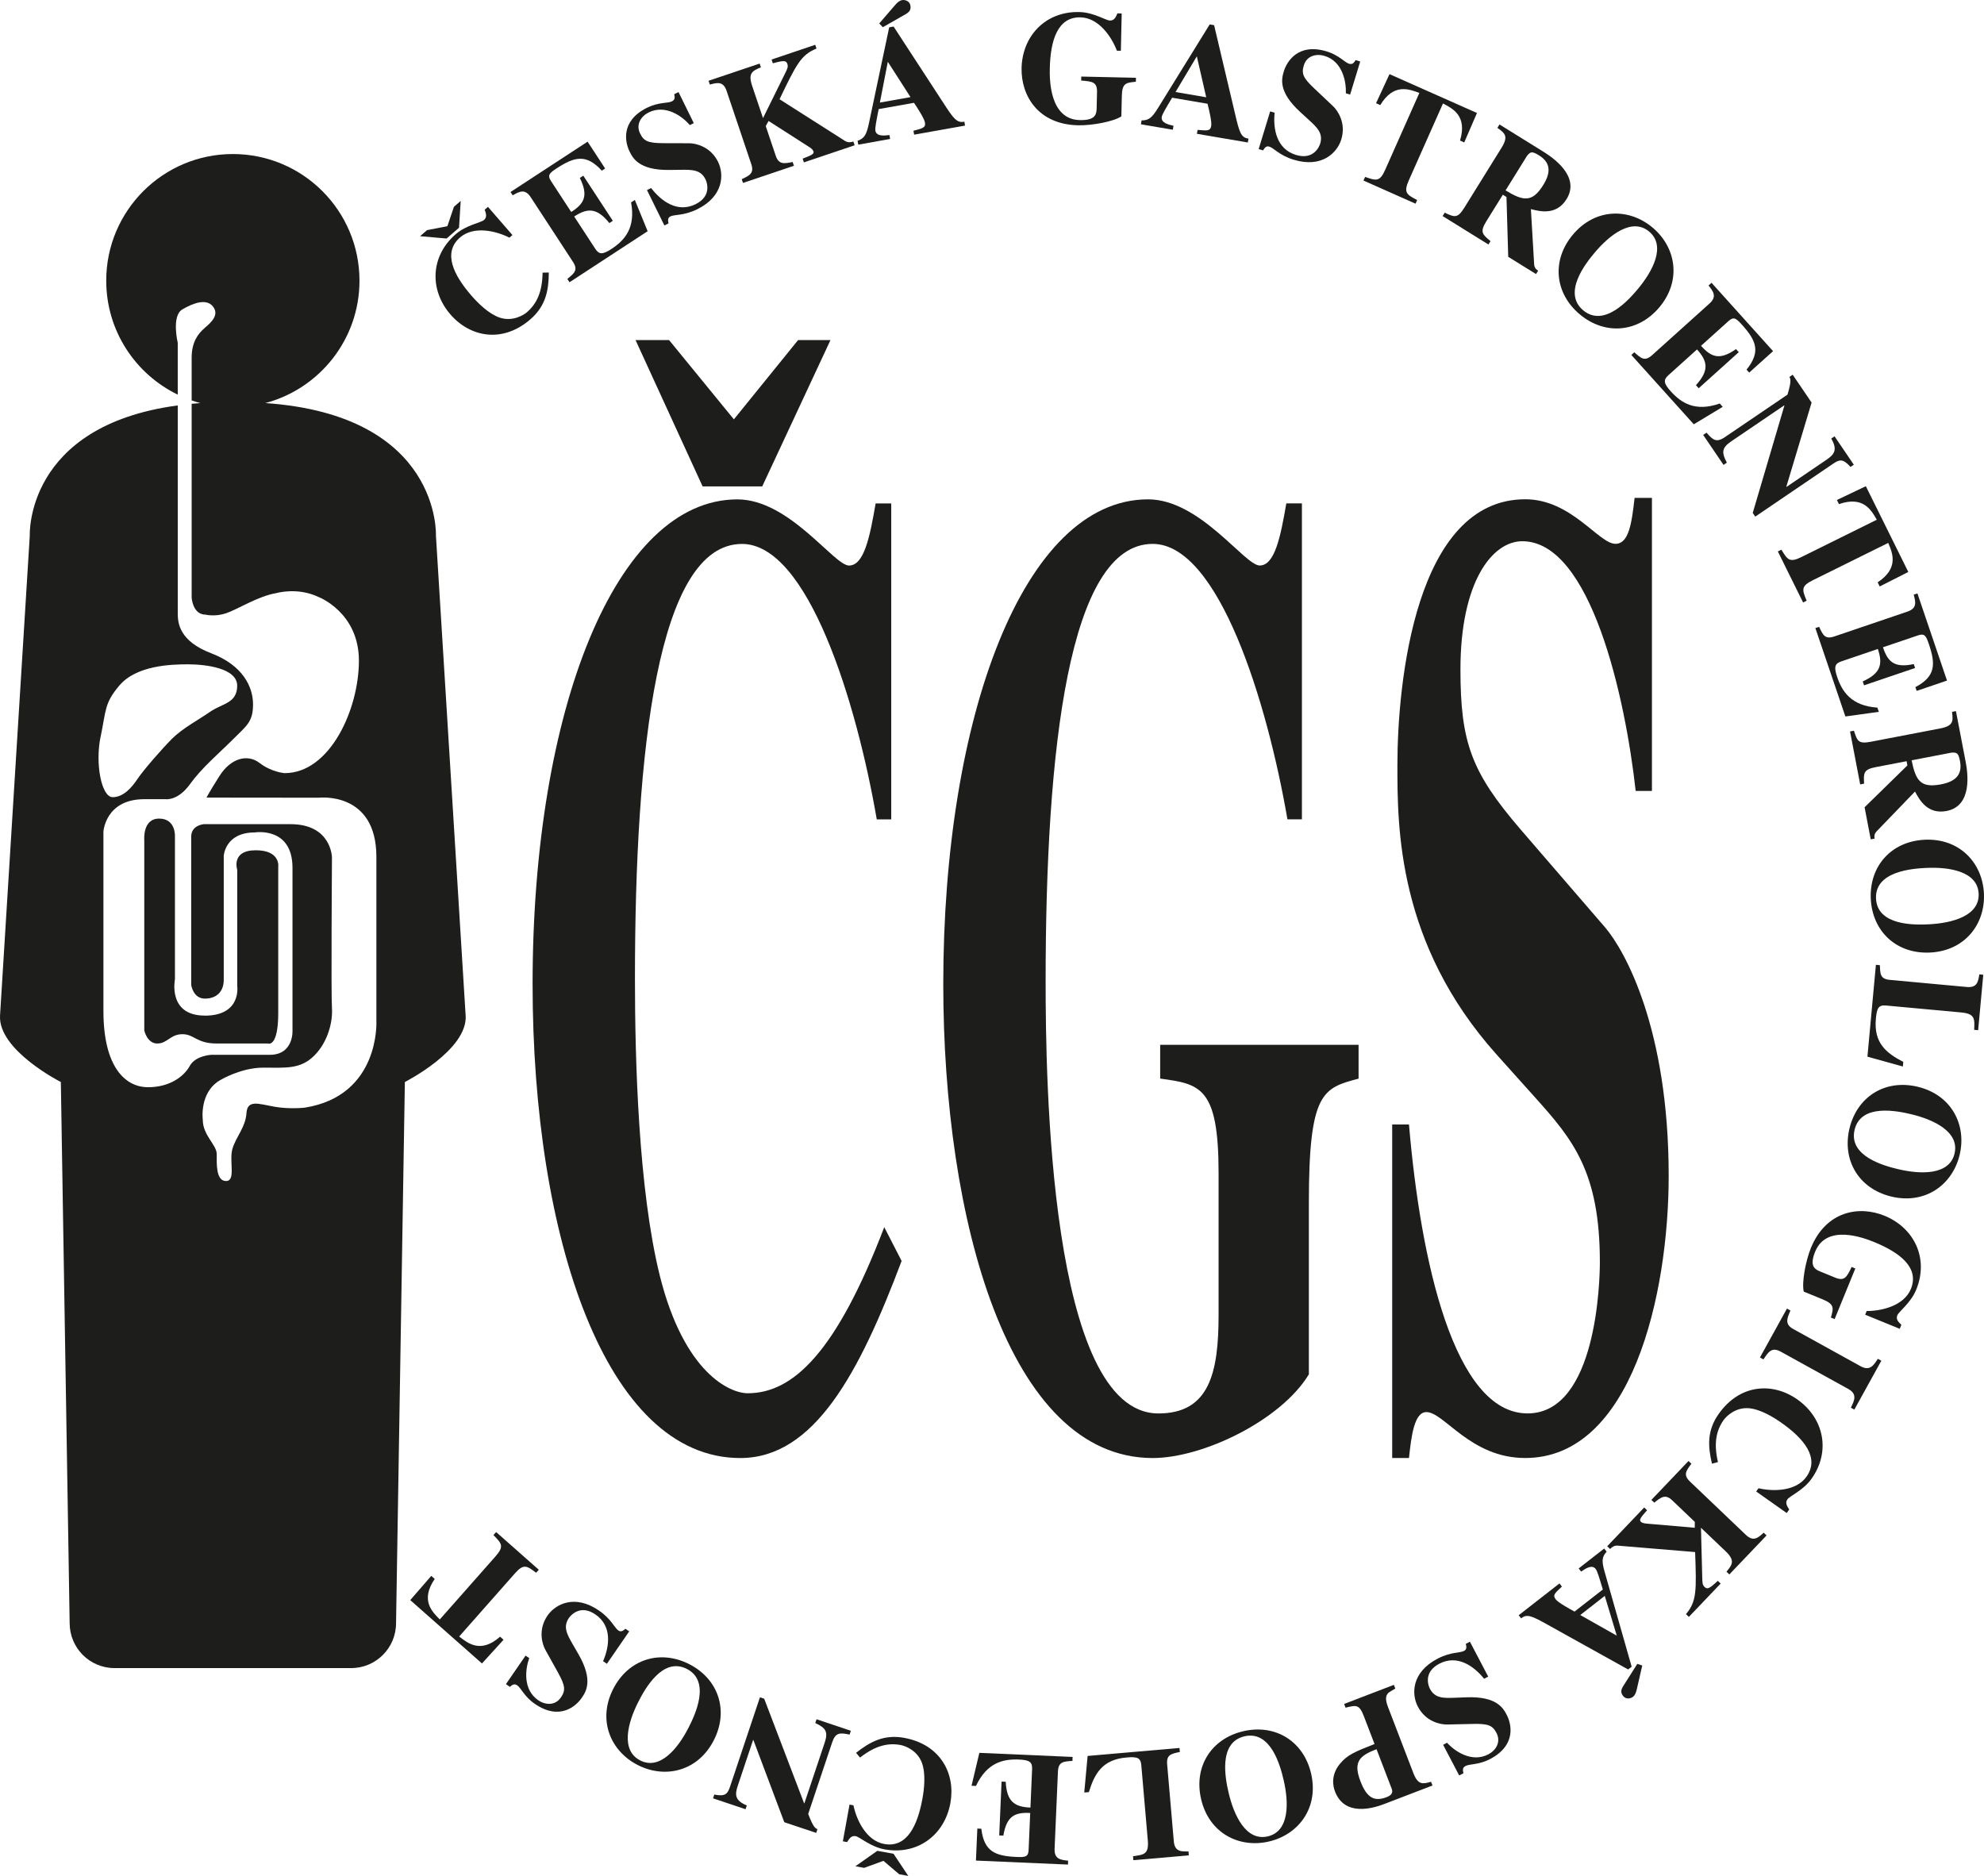 <?xml version="1.0" encoding="UTF-8"?>
<svg id="Vrstva_1" data-name="Vrstva 1" xmlns="http://www.w3.org/2000/svg" viewBox="0 0 522.38 493.95">
  <defs>
    <style>
      .cls-1 {
        fill: #1d1d1b;
      }
    </style>
  </defs>
  <path class="cls-1" d="M120.86,59.96l-3.27,2.84-6.98-.61,1.84-1.6,5.34-1.02,1.73-5.12,1.78-1.54-.44,7.05ZM144.5,71.75c-.03,4.64-.77,8.79-4.83,12.31-7.39,6.42-15.9,4.69-21.05-1.24-5.59-6.44-5.32-15.35,1.34-21.13,2.85-2.48,6.65-3.04,7.47-3.76.86-.74.56-1.66.19-2.72l.86-.74,6.44,7.42-.79.69c-3.51-1.79-9.39-3.19-13.01-.05-4.63,4.02-1.65,9.95,3,15.3,1.65,1.9,4.49,4.78,7.42,5.79,3.32,1.13,6.23-.57,7.22-1.43,2.47-2.15,4.03-5.17,4.1-10.4l1.64-.03Z"/>
  <path class="cls-1" d="M134.42,50.56l20.29-13.26,4.62,7.07-.88.57c-4.07-4.46-7.14-3.71-11.89-.61-1.93,1.26-2.47,1.82-1.49,3.33l5.33,8.16c3.4-2.17,4.6-4.26,2.27-8.96l.91-.6,7.77,11.88-.91.6c-3.29-4.12-5.78-4-9.26-1.73l5.56,8.51c1.01,1.55,1.95,1.53,4.24.04,3.44-2.25,6.43-5.51,5.18-12.27l.99-.64,3.37,8.23-20.57,13.44-.57-.88c1.87-1.52,2.89-2.34,1.46-4.52l-11.12-17.02c-1.52-2.32-3.04-1.43-4.73-.47l-.57-.88Z"/>
  <path class="cls-1" d="M181.63,32.93c-1.98-2.3-6.37-5.52-10.82-3.33-1.96.96-3.48,3.11-2.27,5.56,1,2.04,2.13,2.51,6.07,2.54l6.89.02c1.6.01,5.54.79,7.56,4.89,1.63,3.32,1.46,9.06-5.47,12.48-3.58,1.76-5.9,1.32-7.07,1.89-.79.39-.65,1.16-.5,1.84l-1.09.54-4.58-9.31,1.09-.54c2.63,3.43,6.91,6.62,11.69,4.26,4.52-2.23,2.87-6.05,2.63-6.54-1.24-2.53-3.46-2.56-6.48-2.52l-3.12.04c-7.96.08-9.56-3.16-10.41-4.89-1.13-2.3-2.49-8,4.67-11.52,3.01-1.48,5.4-1.11,6.49-1.65.87-.43.78-1.09.61-1.89l1.13-.56,4.02,8.18-1.05.52Z"/>
  <path class="cls-1" d="M225.03,38.25l-13.37,4.51-.33-.99c2.4-.9,3.08-1.26,2.86-1.89-.18-.52-.65-.89-1.54-1.43l-10.29-6.6-.74,1.36,2.63,7.8c.8,2.39,2.25,2.08,4.45,1.65l.34.99-13.41,4.52-.34-.99c2.11-.98,3.33-1.57,2.51-3.99l-6.49-19.26c-.88-2.63-2.54-2.16-4.41-1.66l-.34-1,13.45-4.53.33.99c-2.13.9-3.46,1.43-2.31,4.85l2.87,8.52,5.72-11.59c.71-1.44.95-1.91.69-2.67-.31-.92-.91-.98-3.82-.17l-.34-.99,11.5-3.88.33.99c-4.1,1.65-5.35,4.24-9.73,13.34l17.21,10.96c.84.51,1.42.41,2.23.18l.34.99Z"/>
  <path class="cls-1" d="M254.09,33.07l-13.4,2.39-.18-1.03c2.53-.66,3.26-.84,3.02-2.2-.2-1.12-2.07-3.94-2.88-5.16l-9.3,1.66c-.63,3.18-.98,5-.87,5.66.28,1.57,2.29,1.34,3.71,1.17l.18,1.03-8.39,1.5-.18-1.03c2.17-.73,2.5-2.24,3.19-5.56l5.13-24.3,1.16-.21,13.1,20.1c2.65,4.09,3.56,5.38,5.53,4.94l.18,1.03ZM232.44,7.16l-.94-.98,4.17-4.84c.95-1.11,1.53-1.25,1.86-1.31.7-.13,1.96.2,2.17,1.4.15.83.02,1.57-1.17,2.26l-6.08,3.47ZM239.73,25.57l-5.97-9.3-2.09,10.74,8.06-1.44Z"/>
  <path class="cls-1" d="M299.07,21.53c-2.61.24-3.62.34-3.7,3.78l-.12,5.33c-2.05,1.38-7.74,2.43-11.4,2.35-10.5-.23-15.03-7.77-14.87-15.08.18-8.27,6.13-14.95,15.2-14.74,3.78.08,6.97,2.21,8.06,2.24,1.13.03,1.53-.85,1.97-1.89l1.13.03-.22,9.82-1.05-.02c-1.39-3.69-4.81-8.68-9.59-8.78-6.09-.14-7.91,6.21-8.07,13.43-.07,2.98-.05,13.44,7.89,13.62,3.7.08,4.4-1.16,4.44-2.97l.1-4.41c.06-2.69-1.28-2.8-4.17-3.03l.02-1.05,14.4.32-.02,1.05Z"/>
  <path class="cls-1" d="M328.55,37.52l-13.41-2.29.18-1.03c2.6.23,3.35.32,3.59-1.05.19-1.12-.61-4.41-.97-5.83l-9.32-1.59c-1.67,2.78-2.62,4.37-2.73,5.03-.27,1.57,1.7,2.04,3.09,2.36l-.18,1.04-8.4-1.43.17-1.03c2.29.05,3.11-1.26,4.88-4.15l13.06-21.12,1.16.2,5.52,23.35c1.11,4.75,1.53,6.27,3.53,6.52l-.18,1.04ZM317.59,25.6l-2.47-10.77-5.61,9.4,8.07,1.38Z"/>
  <path class="cls-1" d="M354.36,24.55c.13-3.03-.87-8.39-5.61-9.83-2.09-.64-4.67-.11-5.46,2.51-.66,2.17-.17,3.29,2.69,6l5.01,4.73c1.16,1.1,3.5,4.36,2.17,8.74-1.08,3.54-5.13,7.61-12.52,5.36-3.82-1.16-5.21-3.08-6.45-3.46-.84-.26-1.27.4-1.62,1l-1.17-.35,3.03-9.92,1.17.35c-.43,4.3.51,9.55,5.61,11.11,4.82,1.47,6.23-2.45,6.39-2.97.82-2.69-.77-4.23-3.01-6.27l-2.3-2.11c-5.87-5.39-4.81-8.84-4.25-10.69.75-2.45,3.66-7.53,11.29-5.21,3.21.98,4.7,2.88,5.86,3.24.92.28,1.31-.26,1.74-.96l1.21.37-2.66,8.72-1.12-.34Z"/>
  <path class="cls-1" d="M372.7,53.63l-13.7-6.09.43-.96c2.9,1.01,3.86,1.35,5.29-1.88l8.99-20.23c-2.76-1.04-6.79-2.6-10.29,3.2l-1.11-.49,3.54-7.66,23.03,10.23-3.35,7.75-1.11-.49c1.96-6.48-1.91-8.43-4.49-9.76l-8.99,20.23c-1.45,3.26-.56,3.75,2.19,5.2l-.43.96Z"/>
  <path class="cls-1" d="M404.43,72.16l-7.32-4.54-.46-15.75-.96-.6-4.34,6.99c-1.77,2.85-1.05,3.45,1.1,5.23l-.55.89-12.06-7.49.55-.89c2.6,1.22,3.38,1.56,5.18-1.34l9.79-15.77c1.9-3.07.84-3.83-1.1-5.23l.55-.89,11.49,7.13c2.5,1.55,9.89,6.53,6.17,12.53-2.72,4.39-7.09,3.22-9.39,2.63l.86,14.62c.1.95.61,1.32,1.04,1.59l-.55.89ZM396.41,50.13c4.7,2.87,7.04,3.23,9.92-1.41,2.24-3.6,1.73-6.05-1.13-7.82-1.96-1.22-2.28-.87-3.14.13l-5.65,9.1Z"/>
  <path class="cls-1" d="M436.93,80.88c-5.66,6.76-14.37,7.42-20.97,1.9-6.61-5.53-7.5-14.21-1.84-20.98,5.88-7.02,14.75-7.1,20.97-1.9,6.22,5.2,7.71,13.95,1.84,20.98M419.83,66.57c-2.35,2.8-8.48,10.54-2.98,15.14,5.51,4.61,12.04-2.8,14.38-5.6,3.93-4.7,7.49-11.37,2.98-15.14-4.51-3.77-10.44.9-14.38,5.6"/>
  <path class="cls-1" d="M450.63,74.45l16.21,18.01-6.28,5.65-.7-.78c3.79-4.71,2.57-7.63-1.22-11.84-1.55-1.72-2.18-2.17-3.52-.96l-7.24,6.52c2.67,3.02,4.91,3.89,9.2.87l.73.81-10.55,9.5-.73-.81c3.57-3.89,3.07-6.32.29-9.41l-7.55,6.8c-1.37,1.24-1.21,2.17.61,4.2,2.75,3.06,6.43,5.51,12.92,3.24l.79.87-7.62,4.6-16.44-18.26.78-.7c1.79,1.61,2.75,2.49,4.69.75l15.11-13.6c2.06-1.85.94-3.22-.26-4.74l.78-.7Z"/>
  <path class="cls-1" d="M449.32,113.92c1.66,1.92,2.56,2.73,4.85,1.17l16.47-11.18c1.08-3.57.8-4.2.5-4.65l.87-.59,4.98,7.33-6.65,22.13.05.07,10.53-7.15c2.08-1.42,2.95-2.61,1.24-5.57l.87-.59,5.07,7.47-.87.59c-2.01-2.29-2.95-1.95-4.62-.82l-20.46,13.9-.66-.97,8.33-28.25-.05-.07-13.9,9.44c-2.5,1.7-2.67,2.88-1.2,5.64l-.87.59-5.36-7.89.87-.59Z"/>
  <path class="cls-1" d="M474.75,158.64l-6.65-13.44.94-.47c1.59,2.64,2.11,3.5,5.27,1.94l19.84-9.82c-1.46-2.56-3.56-6.34-9.96-4.11l-.54-1.09,7.62-3.63,11.18,22.58-7.53,3.82-.54-1.09c5.65-3.73,3.92-7.71,2.78-10.38l-19.84,9.82c-3.2,1.58-2.83,2.52-1.64,5.4l-.94.47Z"/>
  <path class="cls-1" d="M504.85,156.25l7.79,22.95-7.99,2.72-.34-.99c5.34-2.83,5.37-5.99,3.55-11.36-.74-2.19-1.15-2.85-2.85-2.27l-9.23,3.13c1.26,3.83,2.98,5.51,8.11,4.43l.35,1.03-13.44,4.56-.35-1.03c4.81-2.16,5.31-4.6,3.98-8.54l-9.62,3.27c-1.75.59-1.97,1.51-1.09,4.1,1.32,3.9,3.73,7.6,10.59,8.07l.38,1.11-8.81,1.22-7.9-23.27.99-.34c1.01,2.18,1.55,3.38,4.01,2.54l19.25-6.54c2.62-.89,2.14-2.59,1.64-4.46l.99-.34Z"/>
  <path class="cls-1" d="M492.56,221.02l-1.62-8.46,11.27-11.02-.21-1.11-8.09,1.55c-3.3.63-3.25,1.57-3.1,4.36l-1.03.2-2.67-13.94,1.03-.2c.87,2.74,1.15,3.54,4.49,2.9l18.23-3.5c3.55-.68,3.39-1.98,3.1-4.36l1.03-.2,2.55,13.28c.55,2.89,1.9,11.7-5.03,13.02-5.07.97-7.17-3.03-8.3-5.12l-10.17,10.55c-.63.72-.55,1.35-.46,1.84l-1.03.2ZM503.32,200.18c1.08,5.4,2.4,7.37,7.76,6.34,4.17-.8,5.61-2.83,4.98-6.13-.43-2.27-.9-2.26-2.22-2.22l-10.52,2.02Z"/>
  <path class="cls-1" d="M508.18,250.81c-8.81.43-15.19-5.53-15.61-14.13-.41-8.6,5.37-15.14,14.18-15.57,9.15-.44,15.22,6.04,15.61,14.13.39,8.1-5.03,15.13-14.18,15.57M507.1,228.53c-3.65.18-13.5.9-13.15,8.08.35,7.17,10.22,6.95,13.87,6.77,6.12-.3,13.43-2.2,13.15-8.08-.28-5.87-7.74-7.07-13.87-6.77"/>
  <path class="cls-1" d="M491.69,278.21l2.23-24.17,1.05.1c.08,2.37.09,3.64,2.64,3.87l20.24,1.87c2.76.26,3-1.45,3.3-3.32l1.04.1-1.35,14.6-1.05-.1c.15-2.94.22-4.24-3.46-4.58l-19.74-1.82c-2.01-.18-2.43.7-2.68,3.51-.58,6.32,2.67,8.98,7.22,11.34l-.11,1.21-9.33-2.59Z"/>
  <path class="cls-1" d="M498.01,315.07c-8.58-2.05-13.05-9.55-11.05-17.93,2-8.37,9.38-13.05,17.96-10.99,8.91,2.13,12.93,10.04,11.05,17.92-1.88,7.89-9.05,13.12-17.96,11M503.19,293.38c-3.55-.85-13.21-2.9-14.88,4.09-1.67,6.99,7.87,9.53,11.43,10.37,5.96,1.42,13.52,1.63,14.88-4.09,1.37-5.72-5.46-8.95-11.43-10.37"/>
  <path class="cls-1" d="M482.07,346.92c.71-2.52.98-3.5-2.21-4.81l-4.94-2.02c-.56-2.41.5-8.1,1.88-11.48,3.98-9.72,12.64-11.26,19.4-8.49,7.66,3.13,11.76,11.07,8.33,19.47-1.43,3.5-4.56,5.71-4.97,6.73-.43,1.05.24,1.73,1.06,2.52l-.43,1.05-9.1-3.72.4-.97c3.94.02,9.82-1.38,11.64-5.81,2.3-5.64-2.97-9.61-9.65-12.34-2.76-1.13-12.53-4.85-15.54,2.49-1.4,3.42-.49,4.52,1.18,5.2l4.08,1.67c2.49,1.02,3.07-.19,4.33-2.81l.97.4-5.45,13.33-.97-.4Z"/>
  <path class="cls-1" d="M463.39,357.43l7.11-12.87.92.51c-.91,2.09-1.56,3.6.72,4.86l17.79,9.83c2.43,1.34,3.45-.35,4.5-1.98l.92.51-7.11,12.87-.92-.51c.88-1.77,1.82-3.55-.68-4.93l-17.79-9.83c-2.35-1.3-3.28.11-4.54,2.05l-.92-.51Z"/>
  <path class="cls-1" d="M450.76,385.41c-1.08-4.52-1.35-8.72,1.76-13.11,5.65-7.99,14.33-8.34,20.74-3.8,6.96,4.92,8.82,13.64,3.73,20.84-2.18,3.09-5.73,4.54-6.36,5.43-.65.93-.15,1.74.46,2.69l-.66.93-8.03-5.67.61-.86c3.83.91,9.88.86,12.64-3.05,3.54-5.01-.76-10.05-6.56-14.15-2.06-1.45-5.49-3.58-8.59-3.86-3.49-.3-5.92,2.04-6.67,3.1-1.89,2.68-2.68,5.98-1.5,11.08l-1.58.42Z"/>
  <path class="cls-1" d="M423.17,407.14l9.74-10.21.76.73c-1.71,1.91-2.14,2.55-1.65,3.01.39.38.99.48,2.03.55l12.17,1.05.02-1.55-5.96-5.68c-1.82-1.74-2.96-.79-4.71.62l-.76-.73,9.77-10.24.76.73c-1.41,1.85-2.22,2.93-.36,4.7l14.71,14.03c2.01,1.91,3.26.72,4.68-.59l.76.73-9.8,10.27-.76-.72c1.47-1.79,2.4-2.88-.21-5.37l-6.5-6.2.33,12.91c.04,1.6.05,2.14.63,2.69.7.67,1.26.45,3.47-1.63l.76.72-8.38,8.78-.76-.73c2.86-3.36,2.77-6.24,2.41-16.34l-20.33-1.69c-.98-.07-1.45.3-2.06.88l-.76-.73Z"/>
  <path class="cls-1" d="M399.87,425.3l10.73-8.37.65.83c-1.92,1.77-2.49,2.26-1.64,3.36.7.89,3.67,2.52,4.96,3.22l7.45-5.81c-.93-3.11-1.46-4.88-1.88-5.41-.98-1.26-2.65-.12-3.83.69l-.65-.83,6.72-5.24.65.83c-1.58,1.66-1.17,3.15-.22,6.41l6.8,23.88-.93.72-20.97-11.66c-4.25-2.38-5.66-3.09-7.2-1.79l-.64-.83ZM416.07,425.24l9.62,5.44-3.16-10.47-6.46,5.04ZM431.11,438.11l1.29.43-1.43,6.23c-.33,1.43-.76,1.82-1.03,2.03-.56.44-1.83.73-2.57-.23-.52-.66-.76-1.38-.02-2.55l3.75-5.91Z"/>
  <path class="cls-1" d="M380.99,458.86c2.03,2.25,6.51,5.36,10.9,3.06,1.93-1.01,3.39-3.2,2.13-5.62-1.05-2.01-2.19-2.46-6.13-2.38l-6.89.15c-1.6.03-5.55-.64-7.68-4.7-1.72-3.27-1.7-9.02,5.15-12.61,3.53-1.85,5.87-1.47,7.02-2.07.78-.41.62-1.18.45-1.85l1.08-.57,4.82,9.19-1.08.57c-2.71-3.37-7.08-6.44-11.8-3.96-4.46,2.34-2.72,6.12-2.46,6.61,1.31,2.49,3.52,2.47,6.55,2.35l3.12-.12c7.96-.29,9.64,2.91,10.54,4.62,1.19,2.27,2.69,7.93-4.38,11.64-2.98,1.56-5.37,1.25-6.45,1.82-.86.45-.75,1.11-.56,1.91l-1.12.59-4.23-8.07,1.04-.55Z"/>
  <path class="cls-1" d="M367.37,444.61c-1.8,1.05-1.87,1.12-2.06,1.42-.34.53-.69,1.25.15,3.45l6.65,17.33c1.26,3.29,2.52,2.94,4.68,2.34l.38.98-12.63,4.85c-3.14,1.21-10.5,3.36-13.04-3.27-.53-1.37-1.16-4.32,1.3-7.29,1.97-2.38,3.95-3.18,9.11-5.21l-2.8-7.29c-1.22-3.18-1.99-2.97-4.83-2.28l-.38-.98,13.1-5.03.38.98ZM362.44,460.59c-4.77,1.74-6.1,3.56-4.24,8.42,1.71,4.47,3.7,5.42,6.92,4.18,1.33-.51,1.65-1.22,1.35-2.1l-4.03-10.51Z"/>
  <path class="cls-1" d="M316.25,473.73c-2-8.59,2.71-15.94,11.1-17.89,8.39-1.95,15.86,2.56,17.86,11.15,2.07,8.92-3.21,16.05-11.1,17.89-7.89,1.84-15.79-2.23-17.86-11.15M337.97,468.67c-.83-3.56-3.31-13.11-10.31-11.49-7,1.63-5,11.3-4.17,14.86,1.39,5.97,4.58,12.82,10.31,11.49,5.73-1.33,5.57-8.88,4.17-14.86"/>
  <path class="cls-1" d="M286.38,462.35l24.18-2.1.09,1.05c-2.32.5-3.56.73-3.34,3.28l1.75,20.25c.24,2.76,1.96,2.7,3.86,2.66l.09,1.04-14.6,1.27-.09-1.05c2.92-.38,4.21-.53,3.89-4.22l-1.71-19.75c-.17-2.01-1.12-2.26-3.93-2.02-6.32.55-8.36,4.22-9.88,9.12l-1.21.1.89-9.65Z"/>
  <path class="cls-1" d="M281.17,490.95l-24.21-1.05.37-8.43,1.05.05c.71,6,3.64,7.18,9.3,7.43,2.31.1,3.07-.04,3.15-1.84l.42-9.74c-4.03-.22-6.21.78-7.07,5.96l-1.09-.05.62-14.18,1.09.05c.27,5.27,2.36,6.62,6.51,6.8l.44-10.15c.08-1.85-.7-2.38-3.42-2.5-4.11-.18-8.44.73-11.36,6.95l-1.17-.05,2.06-8.66,24.55,1.07-.04,1.05c-2.4.15-3.71.22-3.82,2.82l-.88,20.31c-.12,2.77,1.64,2.93,3.56,3.14l-.04,1.05Z"/>
  <path class="cls-1" d="M225.41,461.52c3.64-2.88,7.34-4.9,12.63-3.94,9.63,1.75,13.6,9.48,12.19,17.2-1.53,8.39-8.65,13.75-17.33,12.17-3.72-.68-6.53-3.28-7.61-3.48-1.12-.2-1.65.6-2.25,1.56l-1.12-.2,1.76-9.67,1.03.19c.79,3.86,3.38,9.32,8.09,10.18,6.03,1.1,8.79-4.93,10.07-11.91.45-2.48.93-6.49-.12-9.41-1.19-3.29-4.35-4.5-5.63-4.74-3.22-.59-6.55.09-10.68,3.31l-1.05-1.26ZM231,487.34l4.26.77,3.89,5.83-2.4-.44-4.14-3.53-5.08,1.85-2.31-.42,5.78-4.07Z"/>
  <path class="cls-1" d="M223.69,456.73c-2.48-.52-3.69-.61-4.57,2.01l-6.32,18.88c1.31,3.49,1.91,3.83,2.43,4l-.33.99-8.4-2.81-8.13-21.63-.08-.03-4.04,12.07c-.8,2.39-.76,3.86,2.38,5.18l-.33.99-8.56-2.87.33-.99c2.99.6,3.53-.24,4.17-2.15l7.85-23.46,1.12.37,10.5,27.52.08.03,5.33-15.93c.96-2.87.38-3.9-2.46-5.21l.33-1,9.04,3.03-.33.99Z"/>
  <path class="cls-1" d="M161.45,444.72c4-7.86,12.35-10.44,20.02-6.54,7.67,3.91,10.48,12.18,6.48,20.03-4.16,8.16-12.79,10.22-20.02,6.54-7.22-3.68-10.64-11.88-6.48-20.03M181.32,454.85c1.66-3.26,5.91-12.16-.49-15.42-6.4-3.26-11.1,5.42-12.76,8.67-2.78,5.46-4.75,12.76.49,15.43,5.24,2.67,9.98-3.21,12.76-8.68"/>
  <path class="cls-1" d="M139.34,436.62c-1.04,2.85-1.71,8.26,2.38,11.07,1.8,1.24,4.42,1.51,5.96-.74,1.29-1.87,1.15-3.08-.75-6.54l-3.35-6.02c-.77-1.4-2.02-5.21.57-8.99,2.1-3.05,7.19-5.71,13.56-1.33,3.29,2.26,4.03,4.51,5.11,5.25.73.5,1.33,0,1.85-.46l1,.69-5.88,8.54-1-.69c1.71-3.97,2.4-9.26-2-12.29-4.15-2.86-6.68.45-6.99.9-1.6,2.32-.54,4.27.97,6.89l1.56,2.7c3.96,6.91,1.92,9.88.82,11.48-1.45,2.11-5.76,6.08-12.34,1.55-2.77-1.9-3.61-4.17-4.61-4.86-.8-.55-1.33-.15-1.95.39l-1.04-.72,5.17-7.51.97.67Z"/>
  <path class="cls-1" d="M130.62,403.39l11.24,9.93-.7.79c-2.46-1.84-3.28-2.45-5.61.2l-14.65,16.59c2.32,1.82,5.7,4.53,10.77.05l.91.81-5.68,6.24-18.88-16.68,5.53-6.38.91.81c-3.82,5.59-.72,8.61,1.34,10.66l14.65-16.59c2.36-2.67,1.66-3.4-.53-5.62l.7-.79Z"/>
  <path class="cls-1" d="M237.4,332c-11.12,29.51-23,51.91-42.49,51.91-35.49,0-54.68-58.31-54.68-124.79,0-72.17,21.93-127.63,53.92-127.63,13.71,0,25.43,17.42,29.39,17.42s5.48-7.47,7.01-16.35h4.11v83.19h-3.81c-5.33-30.93-18.12-72.53-35.49-72.53-22.24,0-28.18,54.4-28.18,114.48,0,21.33.91,55.46,6.55,78.22,6.4,25.6,18.43,30.93,23.15,30.93,11.88,0,23.3-10.67,35.94-43.73l4.57,8.89Z"/>
  <polygon class="cls-1" points="200.69 128.08 185 128.08 167.34 89.55 176.17 89.55 193.23 110.42 210.13 89.55 218.66 89.55 200.69 128.08"/>
  <path class="cls-1" d="M357.72,284.01c-9.44,2.49-13.1,3.56-13.1,32.71v45.15c-7.31,12.09-27.87,22.04-41.12,22.04-38.08,0-55.14-62.93-55.14-124.79,0-70.04,21.02-127.64,53.92-127.64,13.71,0,25.43,17.42,29.39,17.42s5.48-7.47,7.01-16.35h4.11v83.19h-3.81c-5.33-30.93-18.12-72.53-35.49-72.53-22.08,0-28.18,54.04-28.18,115.19,0,25.24.91,113.77,29.7,113.77,13.4,0,15.84-10.67,15.84-25.95v-37.33c0-22.75-4.87-23.46-15.38-24.89v-8.89h52.24v8.89Z"/>
  <path class="cls-1" d="M430.67,208.28c-2.74-24.89-11.88-65.77-29.85-65.77-7.92,0-16.29,10.67-16.29,33.77,0,19.2,2.89,27.02,15.69,41.95l22.39,25.95c5.18,6.04,16.75,26.67,16.75,65.42,0,31.29-9.75,74.3-37.77,74.3-14.47,0-21.32-12.09-26.04-12.09-3.2,0-3.96,6.4-4.57,12.09h-4.42v-87.82h4.42c3.05,35.91,11.88,76.08,31.22,76.08,18.28,0,19.04-35.2,19.04-39.82,0-23.82-7.16-32.35-17.06-43.38l-10.21-11.38c-26.04-29.15-26.04-59.73-26.04-76.08,0-21.69,4.72-70.04,33.66-70.04,12.18,0,19.34,11.73,23.76,11.73,3.5,0,4.27-5.33,5.03-12.09h4.57v77.15h-4.26Z"/>
  <path class="cls-1" d="M122.6,267.4l-7.82-126.35s1.47-31.71-44.92-34.92c14.27-3.78,24.79-16.77,24.79-32.23,0-18.41-14.93-33.34-33.34-33.34s-33.34,14.93-33.34,33.34c0,13.21,7.69,24.61,18.83,30.01v-13.64s-1.71-7.1,1.22-8.81c2.94-1.71,6.36-2.94,8.07-.73,1.71,2.2-.49,4.16-2.2,5.63-1.71,1.47-3.43,3.67-3.43,7.83v11.24c.75.26,1.52.5,2.29.7-.78.05-1.54.12-2.29.19v51s.24,4.52,3.67,4.52c0,0,2.45.62,5.38-.36,2.94-.98,8.56-4.57,13.21-5.3,0,0,5.54-1.67,11.17,1.02,0,0,10.61,4.04,10.61,16.77s-7.58,29.6-19.57,29.6c0,0-3.43-.24-6.61-2.69-3.18-2.45-7.58-1.22-10.52,3.42-2.94,4.65-3.43,5.71-3.43,5.71l29.6.03s15.13-1.79,15.13,15.58v43.27s1.02,19.57-18.8,22.75c0,0-3.92.49-8.07-.24-4.16-.74-7.1-1.96-7.34,1.71-.24,3.67-2.69,6.12-3.67,9.3-.98,3.18.98,8.56-1.71,8.56s-2.45-4.65-2.45-7.1-3.67-4.89-3.67-9.05c0,0-.98-7.27,4.65-10.45,0,0,5.38-3.25,11.25-3.25s9.79.49,13.46-3.18c3.67-3.67,4.89-9.05,4.65-12.48-.25-3.43,0-39.73,0-39.73,0,0-.13-8.72-10.89-8.72h-22.87s-3.3.25-3.3,3.3v39.02s.49,3.61,3.61,3.61,4.96-1.9,4.96-4.95v-32.66s.36-6.14,8.13-6.14c0,0,9.97-1.68,9.97,9.33v42.82s.37,6.4-5.99,6.4h-15.41s-4.16.21-5.63,2.9c-1.47,2.69-5.14,5.63-11.01,5.63s-11.74-5.14-11.74-20.06v-47.22s.49-8.56,10.77-8.56h5.63s3.18.49,6.36-3.92c3.18-4.4,7.58-8.07,11.25-11.74s5.38-4.65,5.38-9.3-2.69-10.28-11.01-13.46c-8.32-3.18-8.81-7.83-8.81-10.52v-54.74C6.5,112.13,7.84,141.05,7.84,141.05L.01,267.4c-.54,9.12,16.01,17.5,16.01,17.5l2.32,142.48c0,6.54,5.29,11.84,11.82,11.84h62.3c6.53,0,11.82-5.3,11.82-11.84l2.32-142.48s16.56-8.39,16.01-17.5M26.49,194.01c1.47-7.09.98-8.81,4.89-13.46,4.48-5.32,13.46-5.63,18.1-5.63s12.97.98,12.97,5.63-3.92,4.65-7.1,6.85c-3.18,2.2-7.34,4.4-10.03,7.09-2.69,2.69-7.58,8.32-9.05,10.52-1.47,2.2-3.67,4.89-6.61,4.89s-4.65-8.81-3.18-15.9M53.89,267.41c-9.79,0-7.83-9.54-7.83-9.54v-37.68s.25-4.65-4.16-4.65-3.91,5.63-3.91,5.63v50.16s.73,3.43,3.42,3.43,3.43-2.45,6.61-2.45,3.67,2.45,9.05,2.45h13.46s2.73,1.22,2.73-8.07v-38.41s.69-4.4-5.91-4.4-4.89,5.14-4.89,5.14v30.58s1.22,7.83-8.56,7.83"/>
</svg>